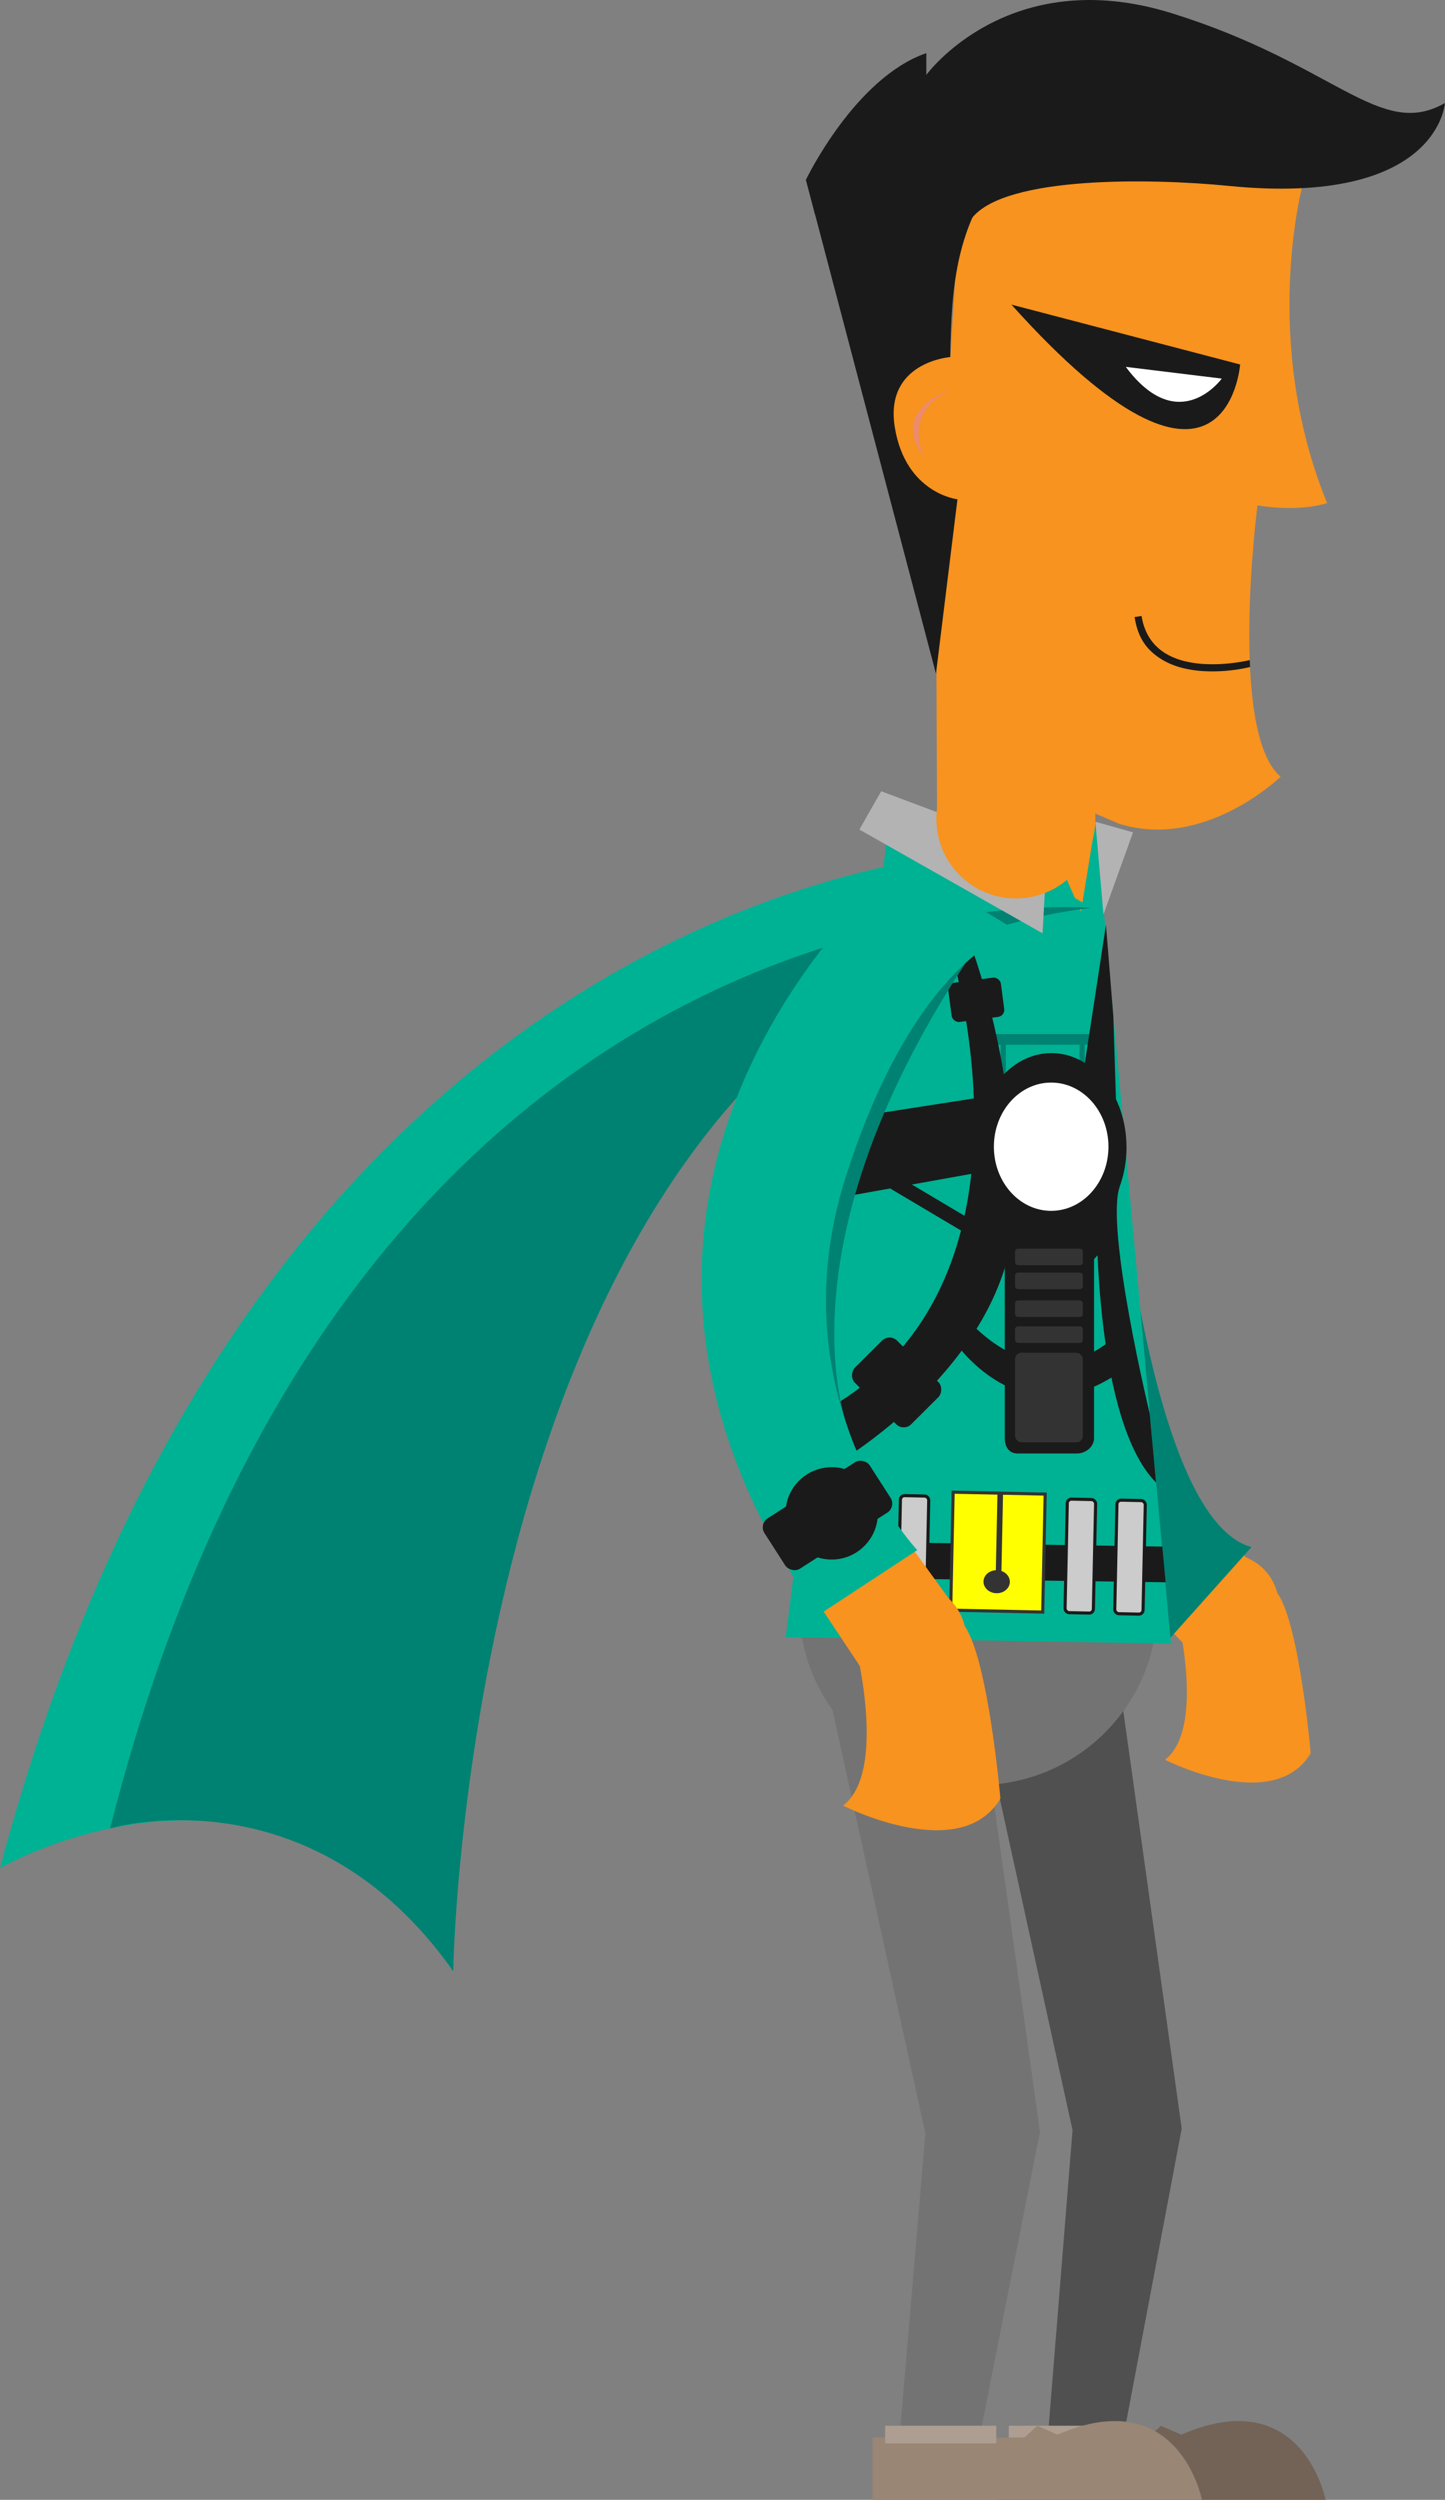 <svg xmlns="http://www.w3.org/2000/svg" viewBox="0 0 1392.4 2408.7"><rect x="0" y="0" width="1392.4" height="2408.7" fill="#808080" stroke="none"/><defs><style>.cls-1{fill:#505050;}.cls-2{fill:#737373;}.cls-3{fill:#f7931e;}.cls-4{fill:#008272;}.cls-5{fill:#736357;}.cls-6{fill:#ad9e91;}.cls-7{fill:#998675;}.cls-8{fill:#00b294;}.cls-9{fill:#b3b3b3;}.cls-10{fill:#1a1a1a;}.cls-11{fill:#ccc;}.cls-11,.cls-18{stroke:#1a1a1a;}.cls-11,.cls-12,.cls-17,.cls-18{stroke-miterlimit:10;}.cls-11,.cls-12{stroke-width:3px;}.cls-12{fill:#ff0;stroke:#333;}.cls-13{fill:#333;}.cls-14{fill:#fff;}.cls-15{fill:#ed8c6b;}.cls-16{fill:#4d4d4d;}.cls-17,.cls-18{fill:none;}.cls-17{stroke:#736357;stroke-width:5px;}.cls-18{stroke-width:10px;}</style></defs><title>cloudhero</title><g id="Layer_2" data-name="Layer 2"><g id="Leg_B" data-name="Leg B"><polygon class="cls-1" points="942.9 1639.6 1033.5 2052.5 1009.3 2353.2 1082.1 2350.3 1138.7 2050.9 1082.1 1646.3 942.9 1639.6"/></g><g id="Leg_F" data-name="Leg F"><polygon class="cls-2" points="796.7 1622.6 891.7 2055.7 866.3 2354.5 942.7 2354.5 1002.1 2054 942.7 1629.6 796.7 1622.6"/></g><g id="Hand_B" data-name="Hand B"><circle class="cls-3" cx="1182.3" cy="1547.2" r="50"/><path class="cls-3" d="M1132.3,1547.2s31.1,117-9.7,148.4c0,0,104.8,53.4,140.4-6.3,0,0-10.8-124.2-32-154.1Z"/></g><g id="Arm_B" data-name="Arm B"><rect class="cls-3" x="1097.8" y="1459.2" width="100.9" height="116.65" transform="translate(-730 1211.5) rotate(-43.6)"/><circle class="cls-3" cx="1185.8" cy="1556.9" r="50.5" transform="translate(-746.8 1248.3) rotate(-43.6)"/><path class="cls-4" d="M1056.3,868.9s20.9,586.3,149.6,621.8l-79.3,88.7s-221.7-196.3-123.8-704.3Z"/></g><g id="Shoe_B" data-name="Shoe B"><path class="cls-5" d="M960,2354.4v54.3h317.4s-22.1-113.7-139.2-62.8l-19.5-8.6-12.3,11.3H960Z"/><rect class="cls-6" x="972.1" y="2337.3" width="107.1" height="17.05"/></g><g id="Shoe_F" data-name="Shoe F"><path class="cls-7" d="M840.8,2354.4v54.3h317.4s-22.1-113.7-139.2-62.8l-19.5-8.6-12.3,11.3H840.8Z"/><rect class="cls-6" x="852.9" y="2337.3" width="107.1" height="17.05"/></g><g id="Torso"><circle class="cls-3" cx="978.9" cy="789.1" r="76.6"/><circle class="cls-2" cx="942.7" cy="1547.4" r="172.6"/><polygon class="cls-8" points="859.2 772.2 1038.7 824.1 1055.5 789.1 1128.3 1583.7 757.1 1577.5 859.2 772.2"/><rect class="cls-4" x="957.9" y="996.4" width="93.4" height="10.18"/><polygon class="cls-3" points="1008.9 804.5 1041.6 878.4 1055.3 794.4 1030 794.5 1008.9 804.5"/><path class="cls-4" d="M1045.2,1090.5h-81v-89h81Zm-76-5h71v-79h-71Z"/><polyline class="cls-9" points="1055.5 791.8 1091.8 802 1063.3 881.1 1055.5 791.8"/></g><g id="Tool_Belt" data-name="Tool Belt"><polygon class="cls-10" points="1123.2 1524.6 769.5 1519.8 775.1 1484.8 1120 1490.2 1123.2 1524.6"/><rect class="cls-11" x="813" y="1440.7" width="27.3" height="109.43" rx="4" ry="4" transform="translate(32.5 -17.5) rotate(1.2)"/><rect class="cls-11" x="865.6" y="1441.8" width="27.3" height="109.43" rx="4" ry="4" transform="translate(32.5 -18.6) rotate(1.2)"/><rect class="cls-11" x="1026.4" y="1445.3" width="27.3" height="109.43" rx="4" ry="4" transform="translate(32.6 -22.1) rotate(1.2)"/><rect class="cls-11" x="1074.2" y="1446.3" width="27.3" height="109.43" rx="4" ry="4" transform="translate(32.7 -23.1) rotate(1.2)"/><rect class="cls-12" x="916.3" y="1439.3" width="88.7" height="113.71" transform="translate(32.5 -20.4) rotate(1.2)"/><rect class="cls-13" x="959.2" y="1439.3" width="5.4" height="88.91" transform="translate(32.3 -20.4) rotate(1.2)"/><ellipse class="cls-13" cx="961" cy="1525.1" rx="11.1" ry="12.7" transform="translate(-584.5 2452.9) rotate(-88.8)"/></g><g id="Harness"><path class="cls-10" d="M909.3,891.3s123.9,360.2-136.3,478.8l17.3,49.9S980,1318.4,978.1,1155.7s-54.9-276.1-54.9-276.1Z"/><path class="cls-10" d="M1069,1196.8l-3.3-37.3h-112l2.8,43.1,11.7,8.6v174.5c0,8.4,4,14.8,12.5,14.8h57c8.4,0,16.5-6.3,16.5-14.8V1213.3Z"/><ellipse class="cls-10" cx="1013.1" cy="1105.5" rx="72.4" ry="90.8"/><path class="cls-10" d="M1078.9,1143.5c-13.9,40.5,29,218.8,29,218.8l6.1,66.2c-59.2-59.2-57.2-255-57.2-255"/><polyline class="cls-10" points="1045.4 1024.1 1065.7 891.1 1072.8 979.3 1076.2 1086.4"/><path class="cls-10" d="M917.9,1290s66.5,104,167.6,27.4l-9.3-31.5s-63.8,69.8-143.6-13.8Z"/><polyline class="cls-10" points="950.2 1128.5 758.2 1163 758.2 1086.4 947.2 1057"/><rect class="cls-13" x="978.1" y="1303.4" width="65.3" height="86.37" rx="6.2" ry="6.2"/><rect class="cls-13" x="978.1" y="1278" width="65.3" height="15.96" rx="2.8" ry="2.8"/><rect class="cls-13" x="978.1" y="1253" width="65.3" height="15.96" rx="2.8" ry="2.8"/><rect class="cls-13" x="978.1" y="1226.2" width="65.3" height="15.96" rx="2.8" ry="2.8"/><rect class="cls-13" x="978.1" y="1203.1" width="65.3" height="15.96" rx="2.8" ry="2.8"/><rect class="cls-10" x="814.5" y="1151.5" width="161.7" height="13.93" rx="2.5" ry="2.5" transform="translate(715.7 -294.6) rotate(30.7)"/><ellipse class="cls-14" cx="1012.9" cy="1104.9" rx="55.2" ry="61.8"/><rect class="cls-10" x="826" y="1303.4" width="76.9" height="57.44" rx="10.2" ry="10.2" transform="translate(1197.4 -220.6) rotate(45.1)"/><rect class="cls-10" x="915.2" y="944.2" width="51.1" height="38.16" rx="6.8" ry="6.8" transform="translate(-117.7 131.1) rotate(-7.5)"/></g><g id="Cape"><path class="cls-8" d="M960.3,819.8S258.3,829.3,0,1800.1c0,0,262.4-153.2,436.7,99.2,0,0,4.9-970.2,614.8-1024.6Z"/><path class="cls-4" d="M1051.5,874.7s-706.6-57.5-945.4,887.1c0,0,193-57.8,330.6,137.5C436.7,1899.3,451,950.2,1051.5,874.7Z"/></g><g id="Arm_F" data-name="Arm F"><path class="cls-4" d="M930.4,927.9S675.1,1137,818.8,1381C818.8,1381,743.8,1211.8,930.4,927.9Z"/><polygon class="cls-3" points="923.6 1553.1 833.6 1612.9 764.4 1508.8 851.6 1454 923.6 1553.1"/><circle class="cls-3" cx="876.3" cy="1579.5" r="54.1" transform="translate(-727.7 748.8) rotate(-33.6)"/><path class="cls-8" d="M870.3,830.6S494,1136.2,788.9,1556l95-62.4s-137-145.2-69.1-359.1S979.5,896.6,979.5,896.6Z"/></g><g id="Watch"><rect class="cls-10" x="736.5" y="1432.3" width="120.6" height="57.67" rx="10.3" ry="10.3" transform="translate(-662.5 661.1) rotate(-32.7)"/><circle class="cls-10" cx="801.4" cy="1458.2" r="44.5"/></g><g id="Hand_F" data-name="Hand F"><circle class="cls-3" cx="877" cy="1579.5" r="54.1"/><path class="cls-3" d="M822.9,1579.5s33.6,126.4-10.5,160.3c0,0,113.2,57.7,151.6-6.8,0,0-11.7-134.2-34.6-166.5Z"/></g><g id="Collar"><polygon class="cls-9" points="1004.6 899.3 828.1 799.3 849.1 762.4 1008.9 822.3 1004.6 899.3"/></g><g id="Face"><path class="cls-3" d="M1278.8,484.7s-24.7,9.1-67.1,2.3c0,0-28.3,218.4,22.3,261.4,0,0-72.8,70.9-155.4,45.4l-23-9.8L903,799.3,902.3,629,898,570.2l-4.6-92.1s-78.1-90,1.7-130.7l20.6-3.4,11.7-188.4,73,9.6,255.1,11.7S1214.3,326.8,1278.8,484.7Z"/><circle class="cls-3" cx="978.9" cy="789.1" r="76.6"/></g><g id="Ear"><path class="cls-15" d="M918,374.8s-63.1,18.7-27.4,65.9C890.6,440.7,867.4,397.2,918,374.8Z"/></g><g id="Eye"><path class="cls-14" d="M1096.6,355.6v15.3c0,15.4,14.9,27.8,33.4,27.8h0c18.4,0,33.4-12.5,33.4-27.8V353.4h-66.8Z"/></g><g id="Pupil"><circle class="cls-16" cx="1130" cy="373.2" r="6.8"/></g><g id="Mouth"><path class="cls-10" d="M1168.1,646.9c-16.4,0-35.2-2.7-50.2-12.5s-21.8-22.2-24.6-39.8l6.7-1.1c2.5,15.6,9.8,27.4,21.7,35.2,30.5,20,82,7.5,82.6,7.3l.3,6.7A159.9,159.9,0,0,1,1168.1,646.9Z"/></g><g id="Hair"><path class="cls-17" d="M1160,550"/><path class="cls-18" d="M1170.2,353.4"/><path class="cls-18" d="M1088.7,353.4"/><path class="cls-10" d="M1129.3,12.8C971.4-36.4,892.6,72.2,892.6,72.2v-21c-69,23.8-116,122-116,122l8.8,33.5,151.5,3c32.7-40.3,172.2-38,246.8-30.6,202.8,20.2,208.6-79.8,208.6-79.8C1329.6,135,1287.1,62,1129.3,12.8Z"/></g><g id="EyeBrow"><path class="cls-18" d="M1170.2,353.4"/><path class="cls-10" d="M1092.4,353.4s35.1-34.5,80.9,0Z"/></g><g id="Hero_Eye" data-name="Hero Eye"><path class="cls-10" d="M974.6,293.5,1195,351.2S1182,524.3,974.6,293.5Z"/><path class="cls-14" d="M1084.8,353.5l92.5,11.3S1135.9,422,1084.8,353.5Z"/></g><g id="Hair_Side" data-name="Hair Side"><path class="cls-10" d="M915.7,344c.9-70.3,6.2-127.7,51.1-183.2L776.6,173.2l125.3,476,20.7-168.1s-49.7-5.5-60.3-68.9S915.7,344,915.7,344Z"/></g></g></svg>